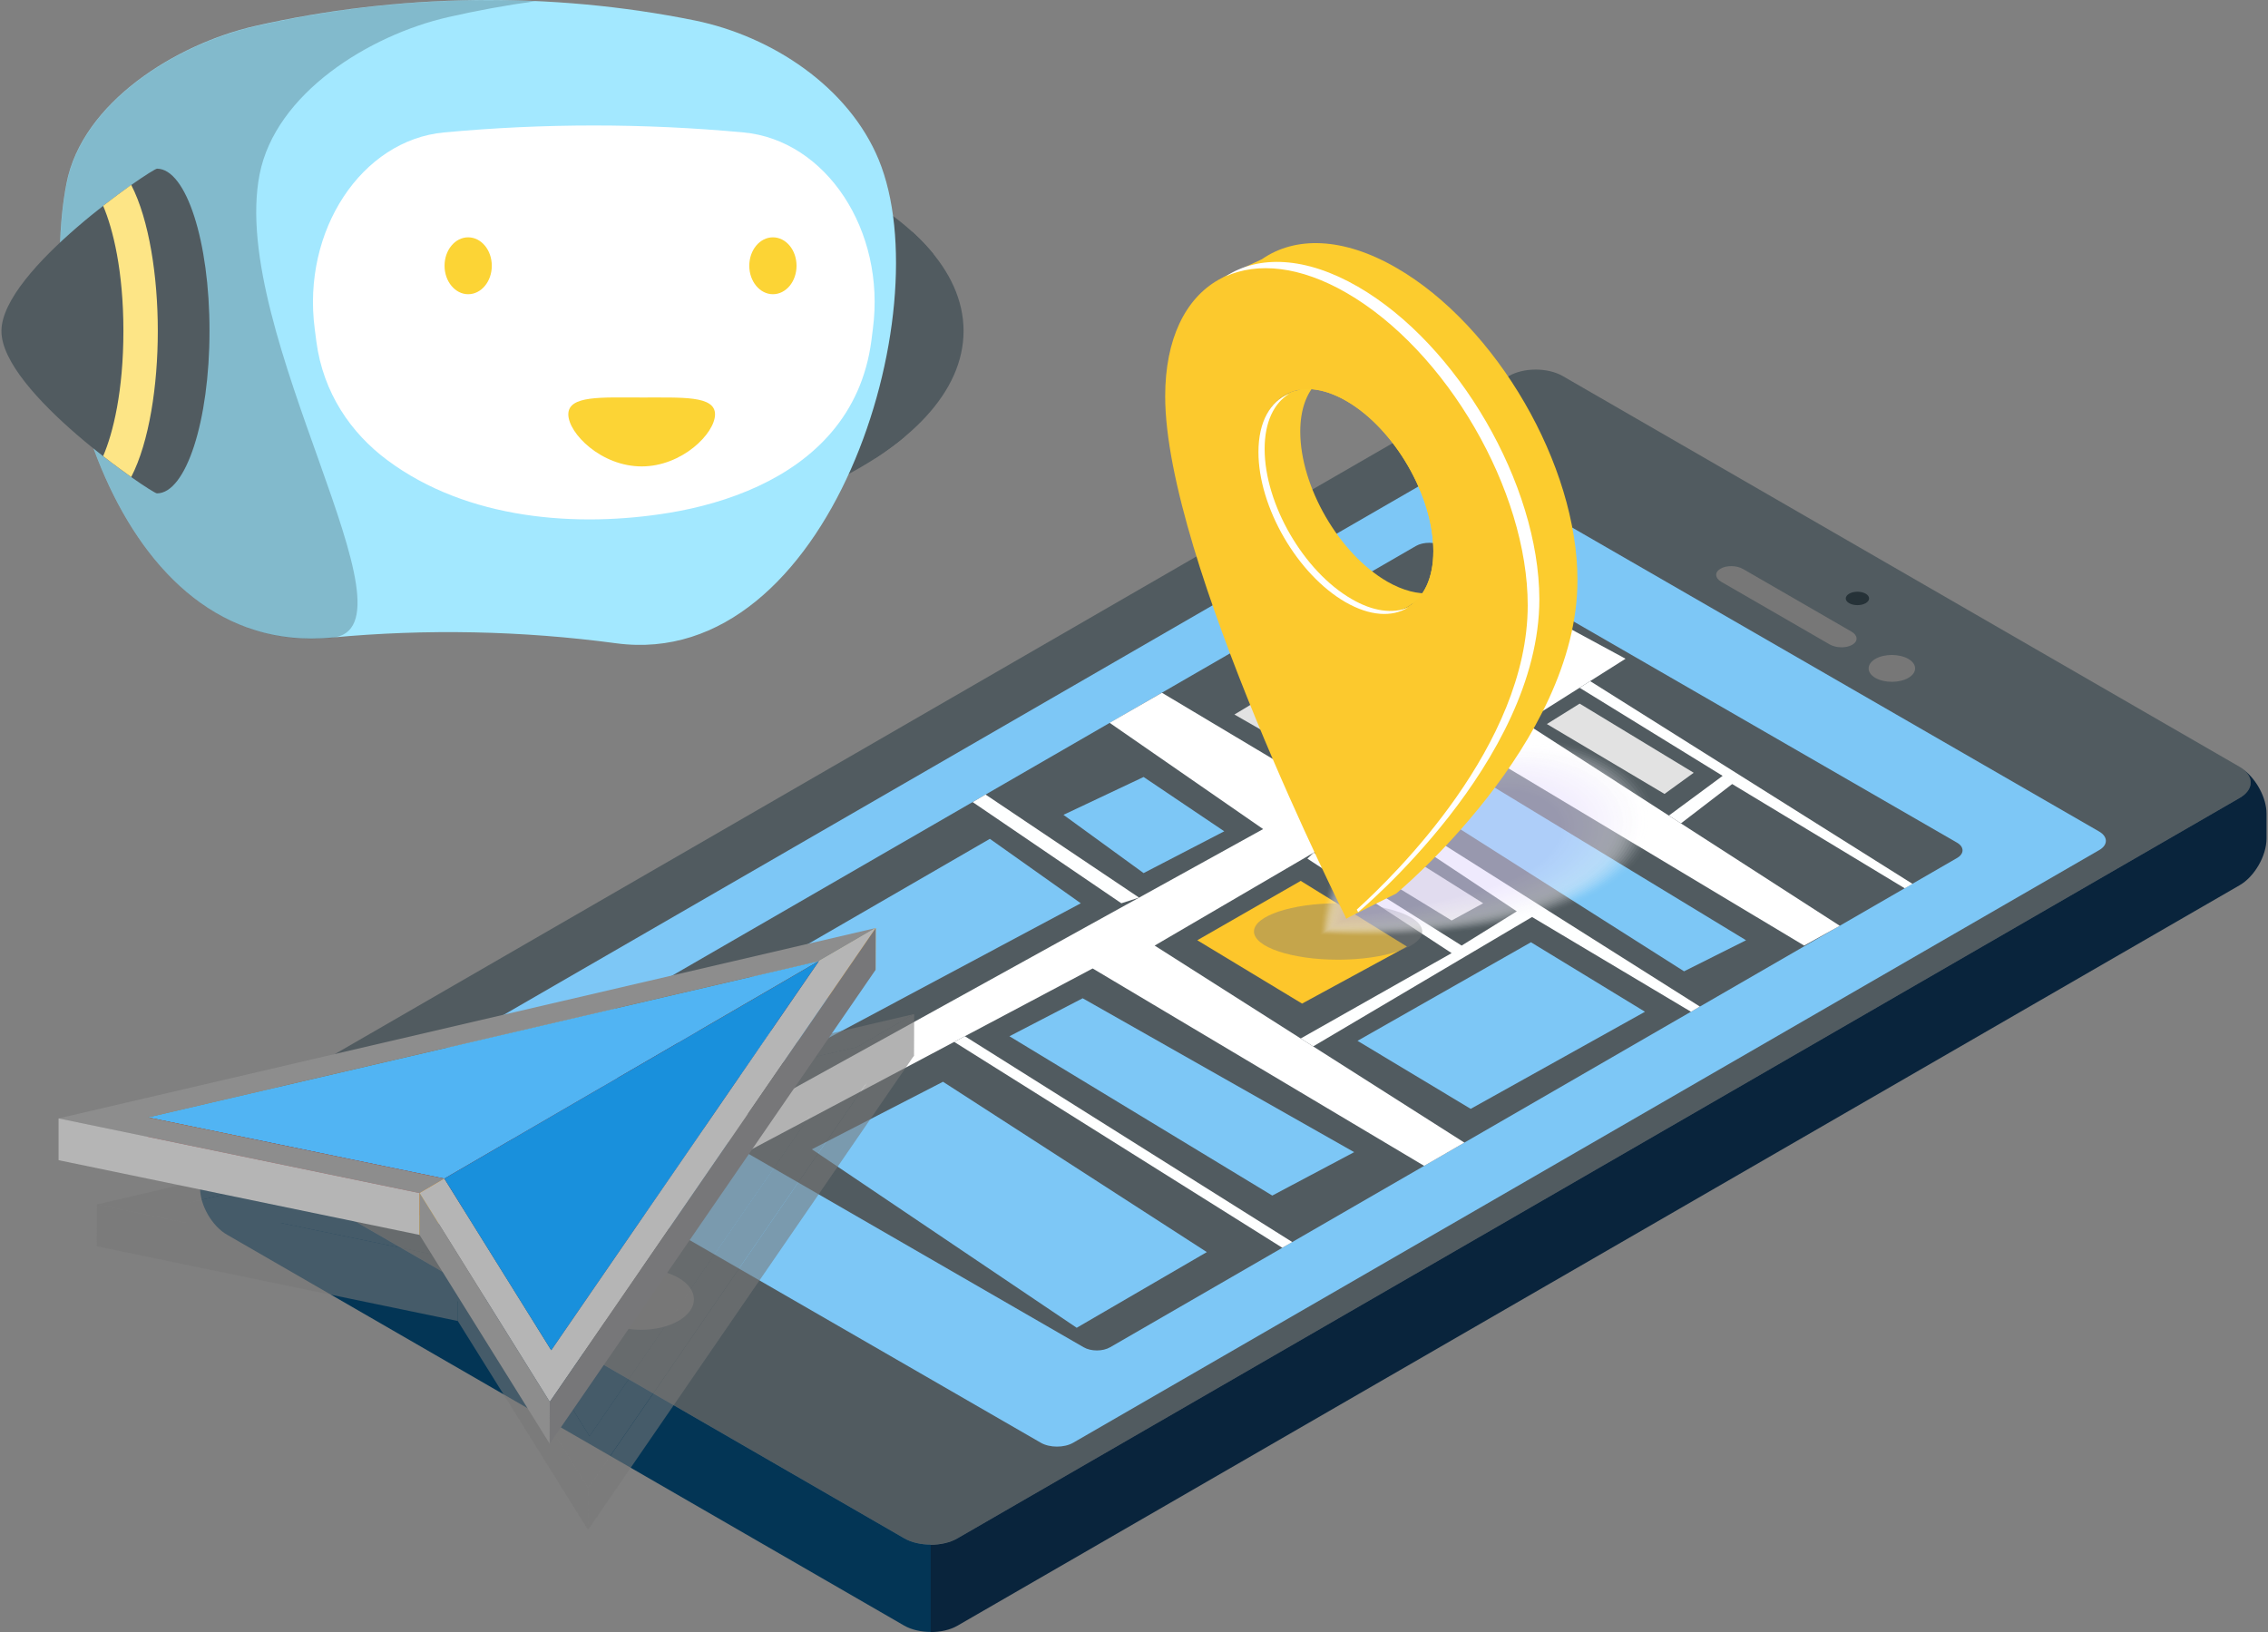 <svg width="107" height="77" viewBox="0 0 107 77" fill="none" xmlns="http://www.w3.org/2000/svg">
<rect x="0" y="0" width="107" height="77" fill="#808080" stroke="none"/>
<path d="M10.707 54.13L42.651 72.571C43.352 72.974 44.484 72.974 45.184 72.571L105.665 37.645C106.365 37.242 106.365 36.582 105.665 36.18L73.721 17.739C73.02 17.336 71.888 17.336 71.188 17.739L10.707 52.671C10.007 53.074 10.007 53.728 10.707 54.13Z" fill="#515B60"/>
<path d="M28.488 62.318C29.463 62.878 31.039 62.878 32.007 62.318C32.982 61.758 32.982 60.847 32.007 60.287C31.033 59.727 29.457 59.727 28.488 60.287C27.52 60.847 27.514 61.758 28.488 62.318Z" fill="#777777"/>
<path d="M42.65 72.571L10.706 54.13C10.081 53.768 10.017 53.208 10.507 52.806C9.9 53.267 9.439 54.136 9.439 54.865V56.056C9.439 56.867 10.005 57.848 10.706 58.25L42.65 76.691C43.001 76.895 43.462 76.994 43.917 76.994V72.874C43.456 72.874 43.001 72.775 42.65 72.571Z" fill="#033555"/>
<path d="M105.663 41.764C106.364 41.361 106.93 40.375 106.93 39.57V38.38C106.93 37.65 106.463 36.781 105.856 36.319C106.352 36.722 106.288 37.288 105.658 37.65L45.176 72.576C44.826 72.781 44.365 72.88 43.91 72.88V77C44.371 77 44.826 76.901 45.176 76.697L105.663 41.764Z" fill="#09243C"/>
<path d="M49.1 68.066L19.7 51.102C19.28 50.856 19.28 50.465 19.7 50.226L68.101 22.267C68.521 22.022 69.204 22.022 69.624 22.267L99.036 39.232C99.456 39.477 99.456 39.868 99.036 40.107L50.623 68.072C50.203 68.311 49.52 68.311 49.1 68.066Z" fill="#7DC7F6"/>
<path d="M87.242 28.459C87.458 28.581 87.802 28.581 88.018 28.459C88.234 28.336 88.234 28.132 88.018 28.009C87.802 27.887 87.458 27.887 87.242 28.009C87.026 28.138 87.026 28.336 87.242 28.459Z" fill="#263238"/>
<path d="M88.478 31.984C88.909 32.229 89.604 32.229 90.03 31.984C90.456 31.739 90.462 31.336 90.03 31.085C89.598 30.84 88.904 30.84 88.478 31.085C88.052 31.336 88.052 31.739 88.478 31.984Z" fill="#777777"/>
<path d="M87.386 30.42C87.672 30.256 87.654 29.976 87.351 29.801L82.239 26.848C81.935 26.673 81.457 26.662 81.171 26.831C80.885 26.994 80.902 27.274 81.206 27.449L86.318 30.402C86.621 30.577 87.1 30.589 87.386 30.42Z" fill="#777777"/>
<path d="M22.764 5.215V26.019C35.299 26.019 45.459 21.362 45.459 15.614C45.459 9.872 35.299 5.215 22.764 5.215Z" fill="#515B60"/>
<path d="M44.028 11.973C43.736 11.617 43.404 11.267 43.03 10.928C43.223 14.237 42.569 18.135 41.273 21.631C41.775 21.304 42.236 20.972 42.657 20.621C43.567 17.739 44.04 14.704 44.028 11.973Z" fill="#515B60"/>
<path d="M29.072 30.35C24.631 29.755 20.12 29.661 15.638 30.081C5.332 31.05 1.667 16.146 3.138 8.647C3.885 4.824 8.302 2.082 12.025 1.23C18.783 -0.311 25.996 -0.41 32.789 0.967C36.43 1.714 40.037 4.101 41.455 7.532C44.413 14.704 39.132 31.698 29.072 30.35Z" fill="#A3E8FF"/>
<path opacity="0.2" d="M12.247 8.227C12.994 4.404 17.412 1.661 21.14 0.809C22.494 0.5 23.866 0.249 25.255 0.057C20.814 -0.142 16.332 0.255 12.031 1.241C8.302 2.093 3.89 4.83 3.143 8.658C1.673 16.157 5.343 31.056 15.643 30.093C20.119 29.667 10.776 15.726 12.247 8.227Z" fill="black"/>
<path d="M35.782 22.933C34.405 23.575 32.928 23.971 31.574 24.193C27.25 24.905 22.056 24.532 18.269 21.707C16.565 20.441 15.246 18.544 14.925 16.111C14.902 15.912 14.873 15.72 14.849 15.521C14.237 10.876 17.061 6.61 20.953 6.248C25.651 5.811 30.372 5.811 35.076 6.248C38.974 6.61 41.793 10.876 41.18 15.521C41.157 15.708 41.133 15.889 41.11 16.076C40.643 19.606 38.385 21.719 35.782 22.933Z" fill="white"/>
<path d="M33.734 19.548C33.734 20.447 32.181 22.005 30.273 22.005C28.359 22.005 26.812 20.441 26.812 19.548C26.812 18.649 28.365 18.754 30.273 18.754C32.181 18.76 33.734 18.655 33.734 19.548Z" fill="#FCD435"/>
<path d="M23.202 12.539C23.202 13.28 22.706 13.881 22.087 13.881C21.474 13.881 20.973 13.28 20.973 12.539C20.973 11.798 21.469 11.197 22.087 11.197C22.706 11.197 23.202 11.798 23.202 12.539Z" fill="#FCD435"/>
<path d="M37.579 12.539C37.579 13.28 37.083 13.881 36.464 13.881C35.852 13.881 35.35 13.28 35.35 12.539C35.35 11.798 35.846 11.197 36.464 11.197C37.083 11.197 37.579 11.798 37.579 12.539Z" fill="#FCD435"/>
<path d="M7.41 7.958C7.165 7.958 0.068 12.744 0.068 15.621C0.068 18.492 7.165 23.277 7.404 23.277C8.775 23.277 9.884 19.852 9.884 15.621C9.89 11.39 8.781 7.964 7.41 7.958Z" fill="#515B60"/>
<path d="M4.865 9.709C5.332 10.8 5.822 12.784 5.822 15.615C5.822 18.445 5.338 20.429 4.865 21.52C5.35 21.9 5.805 22.232 6.19 22.506C7.042 20.855 7.445 18.177 7.445 15.615C7.445 13.059 7.042 10.374 6.19 8.723C5.805 8.997 5.35 9.335 4.865 9.709Z" fill="#FDE586"/>
<path d="M51.119 63.56L34.417 53.92L26.86 49.555C26.515 49.356 26.515 49.03 26.86 48.831L66.805 25.757C67.149 25.559 67.715 25.559 68.06 25.757L92.33 39.757C92.675 39.955 92.675 40.282 92.33 40.48L52.379 63.56C52.029 63.765 51.469 63.765 51.119 63.56Z" fill="#515B60"/>
<path d="M59.592 39.115L33.623 53.465L35.187 54.369L51.55 45.692L67.19 55.005L69.087 53.908L54.474 44.612L69.991 35.544L85.117 44.612L86.798 43.678L71.923 34.09L76.69 31.079L73.983 29.614L62.352 37.183L54.818 32.684L52.35 34.102L59.592 39.115Z" fill="white"/>
<path d="M74.525 32.45L81.271 36.605L78.733 38.479L79.305 38.846L81.721 36.991L89.862 41.91L90.229 41.7L75.021 32.135L74.525 32.45Z" fill="#FEFFFF"/>
<path d="M62.224 35.998L68.019 32.351L64.278 30.064L58.238 33.711L62.224 35.998Z" fill="#E2E2E2"/>
<path d="M53.953 41.192L57.758 39.22L53.953 36.658L50.172 38.444L53.953 41.192Z" fill="#7DC7F6"/>
<path d="M38.303 54.223L44.489 51.037L56.936 59.073L50.797 62.644L38.303 54.223Z" fill="#7DC7F6"/>
<path d="M62.871 28.027L69.664 32.427L70.113 32.135L63.437 27.7L62.871 28.027Z" fill="#FEFFFF"/>
<path d="M61.68 40.51L68.485 44.968L61.365 48.995L61.955 49.368L72.278 43.264L79.777 47.734L80.197 47.489L65.474 38.181L64.861 38.543L71.56 42.996L68.957 44.612L61.978 40.224L61.68 40.51Z" fill="#FEFFFF"/>
<path d="M53.738 42.348L46.496 37.486L45.889 37.843L52.903 42.616L53.738 42.348Z" fill="#FEFFFF"/>
<path d="M45.02 49.158L60.496 58.868L60.968 58.6L45.521 48.889L45.02 49.158Z" fill="#FEFFFF"/>
<path d="M46.7 39.576L50.989 42.616L35.315 50.985L31.002 48.656L46.7 39.576Z" fill="#7DC7F6"/>
<path d="M47.623 48.89L51.078 47.098L63.887 54.358L60.024 56.406L47.623 48.89Z" fill="#7DC7F6"/>
<path d="M56.486 44.361L61.365 41.56L66.378 44.659L61.429 47.349L56.486 44.361Z" fill="#FDC62B"/>
<path d="M63.262 40.235L64.814 39.371L69.973 42.616L68.485 43.427L63.262 40.235Z" fill="#E2E2E2"/>
<path d="M64.045 49.106L72.227 44.455L77.607 47.734L69.385 52.315L64.045 49.106Z" fill="#7DC7F6"/>
<path d="M69.752 36.693L67.412 38.181L79.451 45.826L82.375 44.361L69.752 36.693Z" fill="#7DC7F6"/>
<path d="M72.978 34.16L74.525 33.197L79.906 36.459L78.528 37.457L72.978 34.16Z" fill="#E2E2E2"/>
<g opacity="0.57">
<path d="M43.12 47.845L43.114 49.818L40.435 51.376L40.441 49.403L43.12 47.845Z" fill="#777777"/>
<path d="M40.44 49.403L40.434 51.376L8.775 58.752L8.781 56.78L40.44 49.403Z" fill="#777777"/>
<path d="M40.44 49.403L22.769 59.674L8.781 56.78L40.44 49.403Z" fill="#777777"/>
<path d="M40.44 49.403L40.434 51.376L22.764 61.647L22.77 59.674L40.44 49.403Z" fill="#777777"/>
<path d="M22.769 59.674L22.764 61.647L8.775 58.752L8.781 56.78L22.769 59.674Z" fill="#777777"/>
<path d="M43.117 47.845L40.438 49.403L8.78 56.78L22.768 59.674L21.601 60.351L4.572 56.826L43.117 47.845Z" fill="#777777"/>
<path d="M21.603 60.351L21.597 62.324L4.568 58.799L4.574 56.826L21.603 60.351Z" fill="#777777"/>
<path d="M22.771 59.675L22.765 61.647L21.598 62.324L21.604 60.351L22.771 59.675Z" fill="#777777"/>
<path d="M40.439 49.403L40.433 51.376L27.805 69.741L27.811 67.768L40.439 49.403Z" fill="#777777"/>
<path d="M27.811 67.769L27.806 69.741L22.764 61.647L22.77 59.675L27.811 67.769Z" fill="#777777"/>
<path d="M43.118 47.845L27.747 70.208L21.602 60.351L22.769 59.674L27.811 67.768L40.439 49.403L43.118 47.845Z" fill="#777777"/>
<path d="M40.44 49.403L27.812 67.768L22.77 59.674L40.44 49.403Z" fill="#777777"/>
<path d="M27.748 70.208L27.743 72.18L21.598 62.324L21.604 60.351L27.748 70.208Z" fill="#777777"/>
<path d="M43.117 47.845L43.111 49.818L27.74 72.18L27.746 70.208L43.117 47.845Z" fill="#777777"/>
</g>
<path d="M41.315 43.783L41.309 45.756L38.631 47.314L38.637 45.342L41.315 43.783Z" fill="#FFBB52"/>
<path d="M38.637 45.342L38.631 47.314L6.973 54.69L6.978 52.718L38.637 45.342Z" fill="#A38023"/>
<path d="M38.635 45.342L20.965 55.606L6.977 52.718L38.635 45.342Z" fill="#51B4F3"/>
<path d="M38.635 45.342L38.629 47.314L20.959 57.579L20.965 55.607L38.635 45.342Z" fill="#8A3B3F"/>
<path d="M20.967 55.607L20.961 57.579L6.973 54.69L6.978 52.718L20.967 55.607Z" fill="#893B3E"/>
<path d="M41.314 43.784L38.636 45.342L6.977 52.718L20.965 55.607L19.798 56.289L2.764 52.765L41.314 43.784Z" fill="#8D8D8D"/>
<path d="M19.798 56.289L19.792 58.262L2.764 54.737V52.765L19.798 56.289Z" fill="#B5B5B5"/>
<path d="M20.966 55.607L20.96 57.579L19.793 58.262L19.799 56.289L20.966 55.607Z" fill="#FDBC24"/>
<path d="M38.636 45.342L38.63 47.314L26.002 65.679L26.008 63.701L38.636 45.342Z" fill="#732726"/>
<path d="M26.007 63.701L26.001 65.679L20.959 57.579L20.965 55.607L26.007 63.701Z" fill="#09243C"/>
<path d="M41.313 43.783L25.936 66.14L19.797 56.289L20.964 55.607L26.006 63.701L38.635 45.342L41.313 43.783Z" fill="#B5B5B5"/>
<path d="M38.635 45.342L26.007 63.701L20.965 55.606L38.635 45.342Z" fill="#1990DC"/>
<path d="M25.938 66.14L25.932 68.113L19.793 58.262L19.799 56.29L25.938 66.14Z" fill="#8D8D8D"/>
<path d="M41.315 43.783L41.309 45.756L25.932 68.112L25.938 66.14L41.315 43.783Z" fill="#777779"/>
<path opacity="0.42" d="M63.128 45.278C65.32 45.278 67.097 44.682 67.097 43.947C67.097 43.212 65.32 42.617 63.128 42.617C60.937 42.617 59.16 43.212 59.16 43.947C59.16 44.682 60.937 45.278 63.128 45.278Z" fill="#777777"/>
<g opacity="0.5">
<path opacity="0.031" d="M75.347 42.102C70.626 44.828 62.287 44.093 62.287 44.093C62.287 44.093 62.217 39.074 66.938 36.349C70.259 34.434 74.116 34.528 76.439 36.115C78.755 37.708 78.668 40.188 75.347 42.102Z" fill="#FEFEFF"/>
<path opacity="0.062" d="M75.237 42.073C70.591 44.758 62.328 44.069 62.328 44.069C62.328 44.069 62.311 39.091 66.956 36.413C70.224 34.528 74.029 34.615 76.316 36.179C78.604 37.737 78.505 40.188 75.237 42.073Z" fill="#FDFCFF"/>
<path opacity="0.094" d="M75.126 42.039C70.557 44.676 62.375 44.034 62.375 44.034C62.375 44.034 62.41 39.103 66.985 36.465C70.201 34.61 73.959 34.691 76.206 36.226C78.452 37.773 78.341 40.183 75.126 42.039Z" fill="#FCFBFF"/>
<path opacity="0.125" d="M75.021 42.009C70.522 44.606 62.422 44.011 62.422 44.011C62.422 44.011 62.515 39.127 67.009 36.53C70.172 34.703 73.883 34.779 76.095 36.29C78.301 37.802 78.184 40.183 75.021 42.009Z" fill="#FBFAFF"/>
<path opacity="0.156" d="M74.91 41.974C70.487 44.53 62.463 43.982 62.463 43.982C62.463 43.982 62.609 39.138 67.032 36.588C70.143 34.791 73.802 34.861 75.978 36.349C78.149 37.837 78.021 40.183 74.91 41.974Z" fill="#FAF8FF"/>
<path opacity="0.188" d="M74.8 41.945C70.452 44.455 62.504 43.953 62.504 43.953C62.504 43.953 62.702 39.156 67.056 36.646C70.114 34.878 73.726 34.942 75.862 36.401C78.004 37.866 77.858 40.183 74.8 41.945Z" fill="#F9F7FE"/>
<path opacity="0.219" d="M74.689 41.916C70.417 44.384 62.545 43.929 62.545 43.929C62.545 43.929 62.802 39.173 67.073 36.711C70.079 34.977 73.644 35.024 75.745 36.465C77.852 37.895 77.694 40.177 74.689 41.916Z" fill="#F8F6FE"/>
<path opacity="0.25" d="M74.576 41.881C70.375 44.303 62.584 43.894 62.584 43.894C62.584 43.894 62.893 39.185 67.095 36.763C70.048 35.059 73.561 35.1 75.627 36.518C77.698 37.93 77.535 40.177 74.576 41.881Z" fill="#F7F5FE"/>
<path opacity="0.281" d="M74.472 41.852C70.346 44.233 62.631 43.871 62.631 43.871C62.631 43.871 62.993 39.208 67.118 36.827C70.019 35.152 73.485 35.187 75.516 36.576C77.547 37.959 77.372 40.177 74.472 41.852Z" fill="#F6F3FE"/>
<path opacity="0.312" d="M74.361 41.816C70.311 44.157 62.678 43.836 62.678 43.836C62.678 43.836 63.098 39.214 67.148 36.88C69.996 35.234 73.41 35.263 75.405 36.629C77.395 37.994 77.209 40.177 74.361 41.816Z" fill="#F5F2FE"/>
<path opacity="0.344" d="M74.25 41.787C70.276 44.081 62.719 43.812 62.719 43.812C62.719 43.812 63.191 39.237 67.165 36.938C69.961 35.322 73.328 35.345 75.283 36.681C77.244 38.023 77.045 40.171 74.25 41.787Z" fill="#F4F1FE"/>
<path opacity="0.375" d="M74.139 41.758C70.235 44.011 62.76 43.789 62.76 43.789C62.76 43.789 63.285 39.255 67.189 37.002C69.932 35.421 73.252 35.432 75.172 36.746C77.092 38.059 76.888 40.171 74.139 41.758Z" fill="#F3EFFE"/>
<path opacity="0.406" d="M74.034 41.723C70.206 43.935 62.807 43.754 62.807 43.754C62.807 43.754 63.39 39.266 67.213 37.055C69.903 35.502 73.171 35.508 75.056 36.798C76.941 38.088 76.725 40.171 74.034 41.723Z" fill="#F2EEFE"/>
<path opacity="0.438" d="M73.924 41.694C70.171 43.859 62.848 43.731 62.848 43.731C62.848 43.731 63.484 39.29 67.236 37.119C69.874 35.596 73.095 35.596 74.945 36.856C76.789 38.117 76.561 40.171 73.924 41.694Z" fill="#F1EDFE"/>
<path opacity="0.469" d="M73.813 41.659C70.137 43.783 62.889 43.696 62.889 43.696C62.889 43.696 63.577 39.296 67.26 37.172C69.845 35.678 73.019 35.672 74.829 36.909C76.638 38.152 76.398 40.165 73.813 41.659Z" fill="#F0EBFE"/>
<path opacity="0.5" d="M73.702 41.63C70.096 43.713 62.93 43.672 62.93 43.672C62.93 43.672 63.677 39.319 67.277 37.236C69.81 35.771 72.932 35.753 74.706 36.967C76.486 38.181 76.241 40.165 73.702 41.63Z" fill="#F0EAFE"/>
<path opacity="0.531" d="M73.592 41.595C70.061 43.631 62.977 43.637 62.977 43.637C62.977 43.637 63.776 39.325 67.307 37.288C69.787 35.852 72.862 35.829 74.601 37.02C76.334 38.216 76.078 40.165 73.592 41.595Z" fill="#EFE9FD"/>
<path opacity="0.562" d="M73.485 41.566C70.03 43.562 63.022 43.614 63.022 43.614C63.022 43.614 63.873 39.348 67.328 37.352C69.756 35.952 72.785 35.917 74.483 37.084C76.181 38.245 75.912 40.165 73.485 41.566Z" fill="#EEE7FD"/>
<path opacity="0.594" d="M73.376 41.537C69.997 43.492 63.065 43.591 63.065 43.591C63.065 43.591 63.969 39.371 67.354 37.417C69.729 36.045 72.705 36.004 74.368 37.142C76.031 38.274 75.751 40.159 73.376 41.537Z" fill="#EDE6FD"/>
<path opacity="0.625" d="M73.263 41.502C69.955 43.41 63.103 43.556 63.103 43.556C63.103 43.556 64.066 39.377 67.369 37.469C69.698 36.127 72.621 36.08 74.25 37.195C75.878 38.309 75.592 40.159 73.263 41.502Z" fill="#ECE5FD"/>
<path opacity="0.656" d="M73.153 41.472C69.92 43.34 63.145 43.532 63.145 43.532C63.145 43.532 64.16 39.401 67.393 37.533C69.669 36.22 72.546 36.168 74.133 37.253C75.726 38.339 75.429 40.159 73.153 41.472Z" fill="#EBE3FD"/>
<path opacity="0.688" d="M73.048 41.438C69.891 43.258 63.191 43.498 63.191 43.498C63.191 43.498 64.259 39.407 67.422 37.586C69.646 36.302 72.47 36.244 74.028 37.306C75.575 38.374 75.265 40.16 73.048 41.438Z" fill="#EAE2FD"/>
<path opacity="0.719" d="M72.937 41.408C69.856 43.188 63.232 43.474 63.232 43.474C63.232 43.474 64.359 39.43 67.44 37.65C69.611 36.395 72.389 36.331 73.906 37.37C75.423 38.403 75.102 40.154 72.937 41.408Z" fill="#E9E1FD"/>
<path opacity="0.75" d="M72.826 41.373C69.815 43.112 63.279 43.445 63.279 43.445C63.279 43.445 64.458 39.447 67.469 37.708C69.588 36.489 72.319 36.413 73.795 37.422C75.272 38.438 74.945 40.154 72.826 41.373Z" fill="#E8E0FD"/>
<path opacity="0.781" d="M72.716 41.344C69.78 43.036 63.32 43.416 63.32 43.416C63.32 43.416 64.552 39.459 67.487 37.767C69.553 36.576 72.231 36.489 73.679 37.481C75.12 38.467 74.782 40.154 72.716 41.344Z" fill="#E7DEFD"/>
<path opacity="0.812" d="M72.605 41.315C69.746 42.966 63.361 43.392 63.361 43.392C63.361 43.392 64.651 39.482 67.51 37.831C69.524 36.67 72.156 36.576 73.562 37.539C74.969 38.496 74.618 40.154 72.605 41.315Z" fill="#E6DDFD"/>
<path opacity="0.844" d="M72.5 41.28C69.717 42.891 63.408 43.358 63.408 43.358C63.408 43.358 64.75 39.494 67.534 37.884C69.495 36.752 72.08 36.652 73.446 37.592C74.817 38.531 74.455 40.148 72.5 41.28Z" fill="#E5DCFC"/>
<path opacity="0.875" d="M72.389 41.251C69.676 42.815 63.449 43.334 63.449 43.334C63.449 43.334 64.844 39.512 67.558 37.948C69.466 36.845 71.999 36.74 73.335 37.656C74.665 38.56 74.298 40.148 72.389 41.251Z" fill="#E4DAFC"/>
<path opacity="0.906" d="M72.279 41.215C69.641 42.739 63.49 43.299 63.49 43.299C63.49 43.299 64.943 39.523 67.575 38C69.431 36.926 71.917 36.815 73.213 37.702C74.514 38.595 74.135 40.148 72.279 41.215Z" fill="#E3D9FC"/>
<path opacity="0.938" d="M72.166 41.187C69.604 42.669 63.535 43.276 63.535 43.276C63.535 43.276 65.041 39.541 67.603 38.065C69.406 37.026 71.839 36.903 73.106 37.767C74.366 38.625 73.969 40.148 72.166 41.187Z" fill="#E2D8FC"/>
<path opacity="0.969" d="M72.063 41.152C69.577 42.587 63.584 43.247 63.584 43.247C63.584 43.247 65.142 39.558 67.634 38.123C69.385 37.113 71.771 36.985 72.997 37.819C74.217 38.66 73.808 40.142 72.063 41.152Z" fill="#E1D6FC"/>
<path d="M71.951 41.122C69.535 42.517 63.623 43.217 63.623 43.217C63.623 43.217 65.234 39.576 67.65 38.181C69.348 37.201 71.688 37.066 72.873 37.877C74.063 38.689 73.649 40.142 71.951 41.122Z" fill="#E0D5FC"/>
</g>
<path d="M65.446 27.438C63.182 26.131 61.344 22.962 61.344 20.359C61.344 19.332 61.636 18.55 62.126 18.054C62.044 18.06 61.309 18.387 61.233 18.404C60.142 18.62 59.418 19.636 59.418 21.258C59.418 23.86 61.256 27.029 63.52 28.337C64.763 29.054 65.872 29.06 66.619 28.494C66.695 28.436 67.43 28.056 67.5 27.986C66.899 28.039 66.199 27.87 65.446 27.438Z" fill="#FCCC2E"/>
<path d="M65.883 12.638C63.362 11.179 61.104 11.139 59.534 12.23L57.719 13.076L57.941 14.237C57.55 15.136 57.328 16.227 57.328 17.511C57.328 21.223 59.312 27.076 61.366 32.147L63.508 43.34L65.872 42.155C65.872 42.155 74.421 35.082 74.421 27.379C74.433 21.964 70.604 15.364 65.883 12.638ZM63.52 28.336C61.255 27.029 59.417 23.86 59.417 21.258C59.417 18.655 61.255 17.61 63.52 18.918C65.784 20.225 67.622 23.393 67.622 25.996C67.622 28.599 65.784 29.643 63.52 28.336Z" fill="#FCCC2E"/>
<path d="M63.52 13.823C58.799 11.098 54.971 13.28 54.971 18.696C54.971 26.399 63.52 43.34 63.52 43.34C63.52 43.34 72.069 36.267 72.069 28.564C72.069 23.148 68.241 16.548 63.52 13.823ZM63.52 28.336C61.256 27.029 59.417 23.86 59.417 21.258C59.417 18.655 61.256 17.61 63.52 18.918C65.784 20.225 67.623 23.393 67.623 25.996C67.623 28.599 65.784 29.643 63.52 28.336Z" fill="#FCC92D"/>
<path d="M64.063 13.525C61.6 12.101 59.382 12.026 57.824 13.041C59.336 12.358 61.331 12.551 63.526 13.817C68.247 16.542 72.075 23.143 72.075 28.558C72.075 35.158 65.802 41.291 64.01 42.914C64.045 42.99 64.074 43.036 64.074 43.036C64.074 43.036 72.624 35.964 72.624 28.261C72.606 22.851 68.784 16.251 64.063 13.525Z" fill="white"/>
<path d="M63.765 28.261C61.501 26.953 59.663 23.785 59.663 21.182C59.663 19.91 60.106 19.011 60.824 18.579C59.937 18.929 59.371 19.886 59.371 21.328C59.371 23.93 61.209 27.099 63.474 28.407C64.629 29.072 65.674 29.124 66.421 28.669C65.703 28.961 64.775 28.85 63.765 28.261Z" fill="white"/>
</svg>

